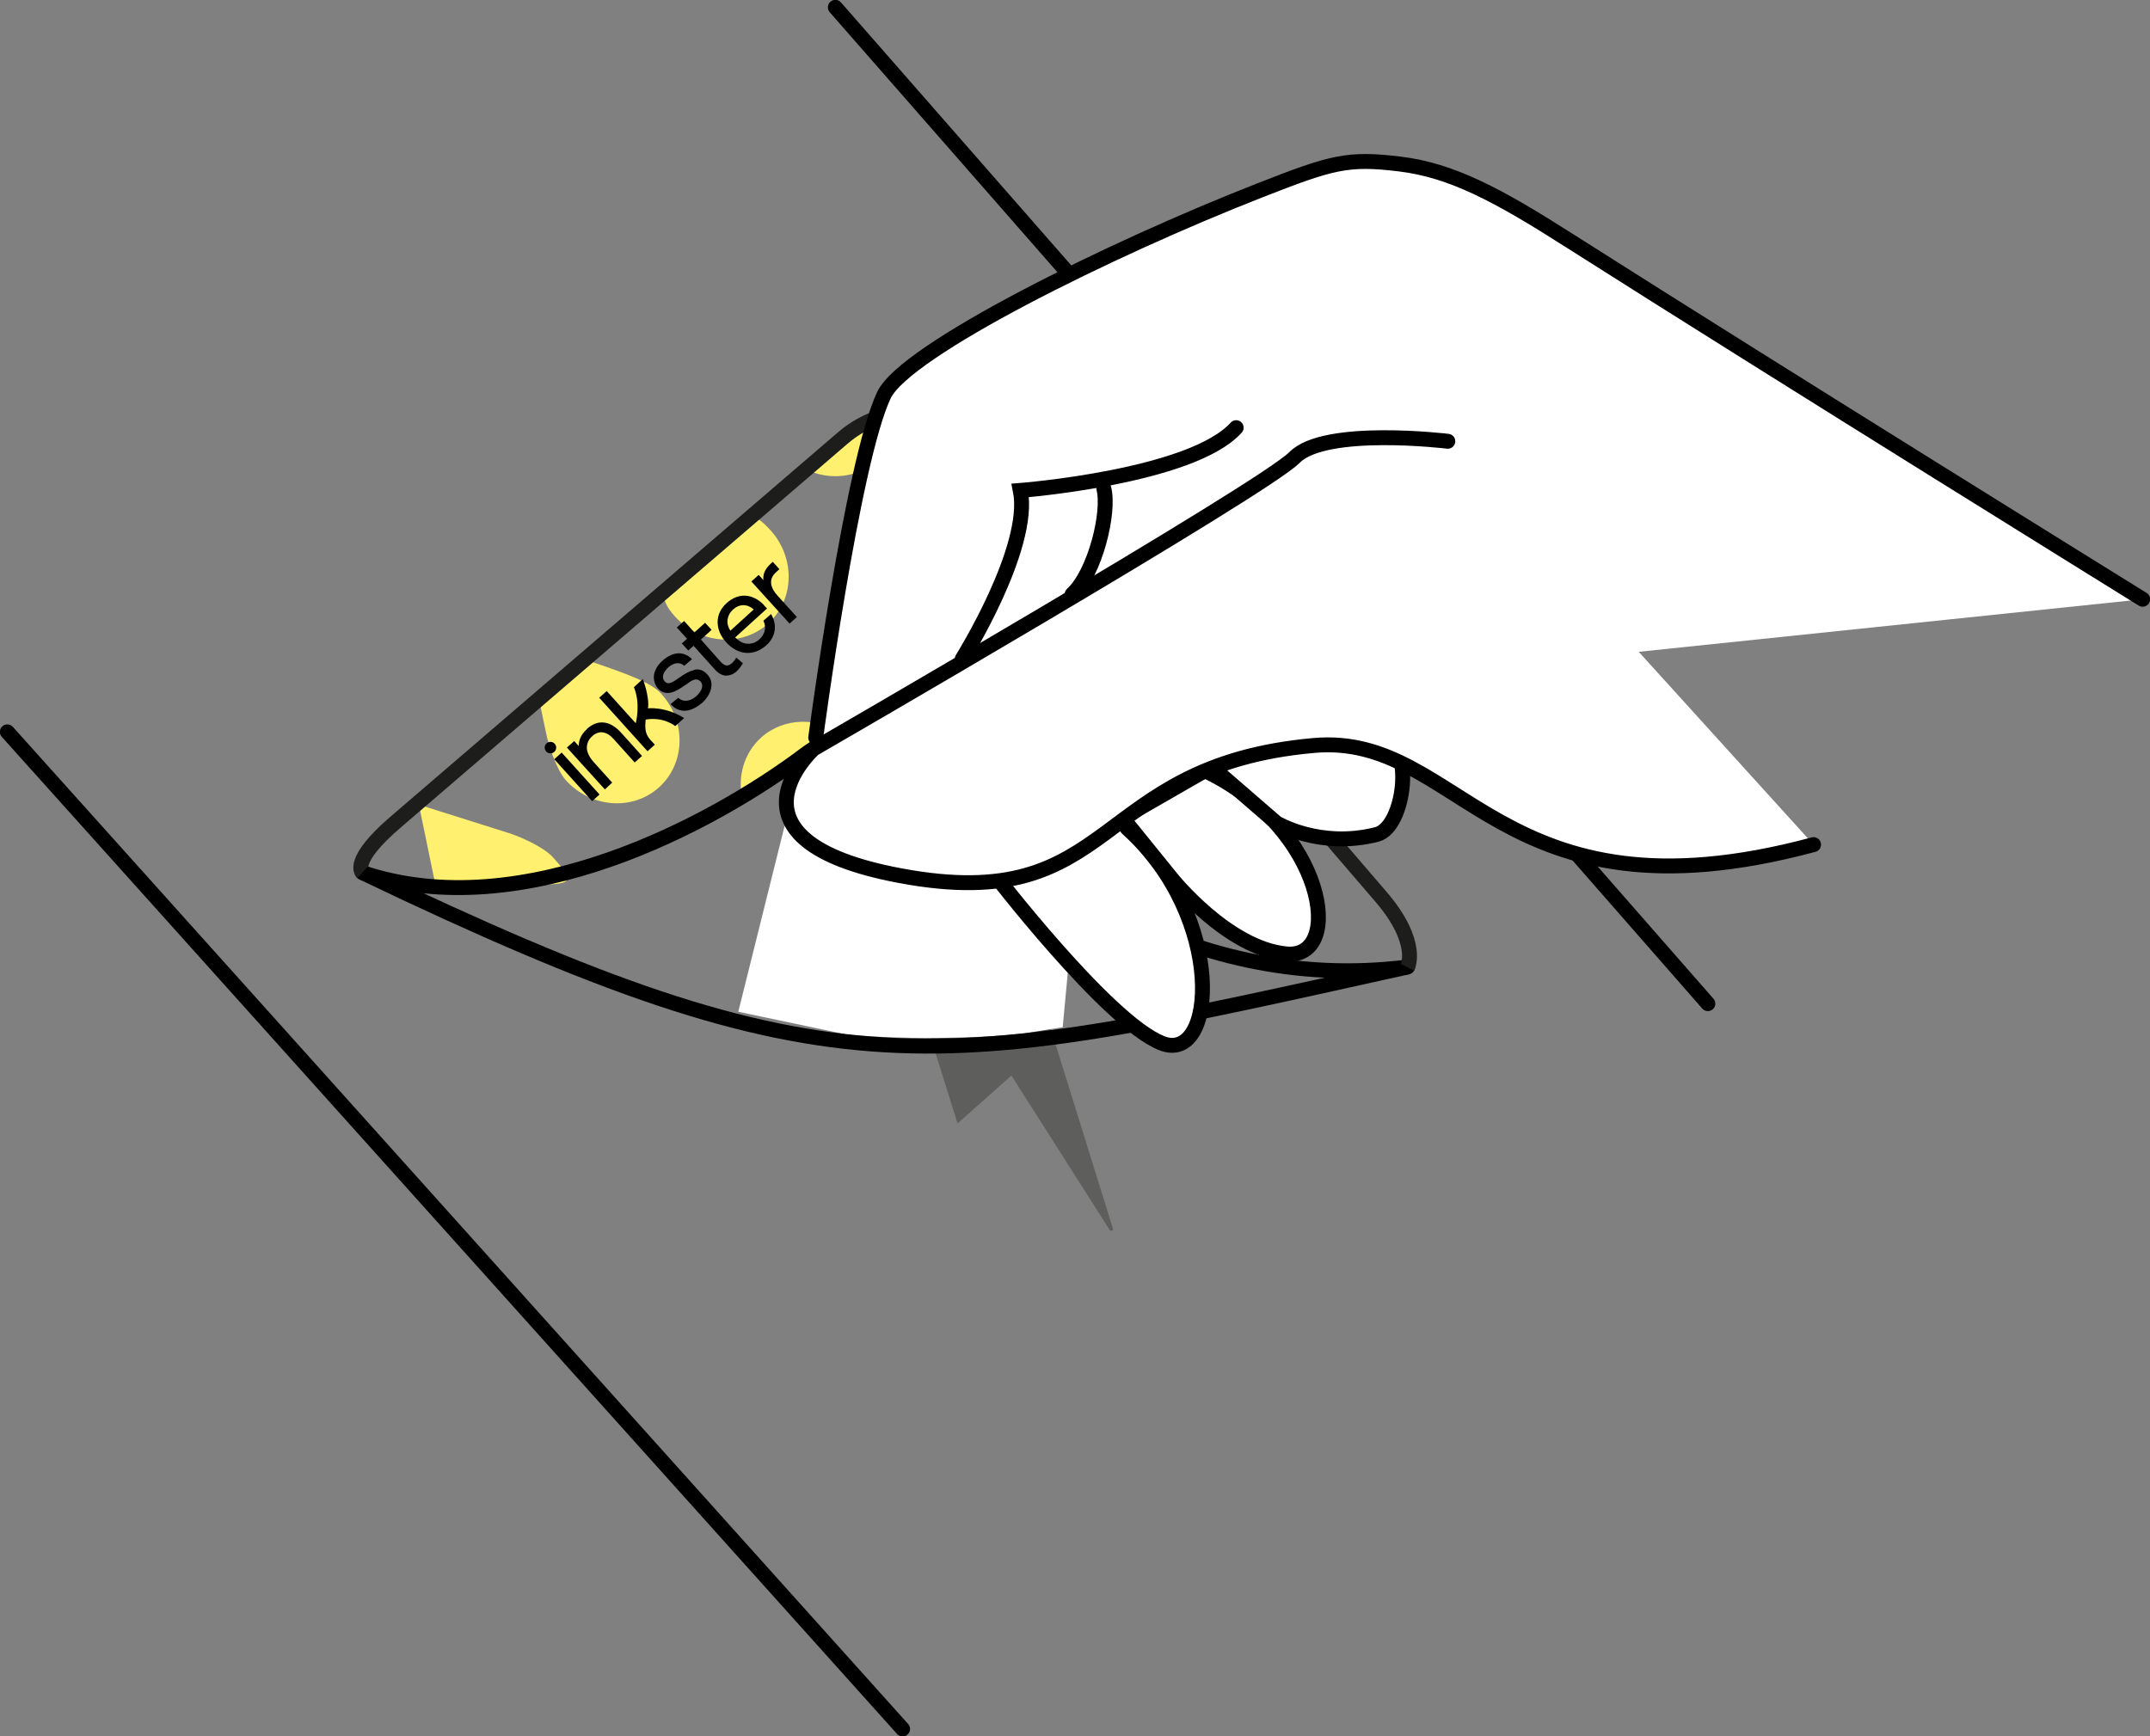 <?xml version="1.0" encoding="UTF-8"?>
<svg id="Ebene_1" data-name="Ebene 1" xmlns="http://www.w3.org/2000/svg" viewBox="0 0 82.18 66.38">
  <rect x="0" y="0" width="82.18" height="66.38" fill="#808080" stroke="none"/>
  <defs>
    <style>
      .cls-1, .cls-2 {
        fill: #fff;
      }

      .cls-3 {
        fill: #fff06f;
      }

      .cls-4 {
        fill: #fcea99;
      }

      .cls-5 {
        fill: #1d1d1b;
      }

      .cls-6 {
        fill: #5e5e5d;
      }

      .cls-2, .cls-7, .cls-8, .cls-9 {
        stroke-miterlimit: 10;
        stroke-width: .57px;
      }

      .cls-2, .cls-7, .cls-9 {
        stroke: #000;
      }

      .cls-2, .cls-9 {
        stroke-linecap: round;
      }

      .cls-7, .cls-8, .cls-9 {
        fill: none;
      }

      .cls-8 {
        stroke: #1d1d1b;
      }
    </style>
  </defs>
  <path class="cls-6" d="m37.61,39.57l2.06-1.82,2.87,9.22c.02.07-.08.12-.12.06l-3.76-5.91-2.06,1.83-2.7-8.64c-.03-.11.11-.18.18-.08l3.53,5.34"/>
  <line class="cls-9" x1=".28" y1="27.98" x2="34.5" y2="66.1"/>
  <line class="cls-9" x1="31.93" y1=".28" x2="65.28" y2="38.37"/>
  <g>
    <path class="cls-5" d="m37.87,28.5s-.07,0-.09-.03c-.03-.02-.03-.08,0-.11.06-.05.11-.11.17-.16.04-.04.09-.04.12,0,.03.04.03.08-.01.12-.01.01-.02.03-.04.04l-.16.14Z"/>
    <path class="cls-5" d="m38.28,25.15s.06.09.09.13c.03.05.03.1,0,.13-.04.03-.09.02-.12-.03-.04-.05-.08-.1-.11-.16-.03-.04-.05-.07-.02-.12.03-.04.07-.04.11-.03l.07.08Z"/>
    <path class="cls-5" d="m37.44,27.91c-.71.61-1.78.53-2.4-.18-.61-.71-.53-1.79.18-2.4.72-.61,1.79-.53,2.4.18.61.71.53,1.78-.18,2.4Zm-2.33-.36s.02-.01.03-.02c.05-.04.1-.09.15-.13.04-.03.09-.03.12,0,.03.03.03.08-.01.12-.01.01-.03.02-.04.03-.04.04-.09.08-.13.11.53.59,1.48.62,2.04.15-.02-.02-.04-.05-.06-.07-.03-.04-.07-.08-.09-.12-.02-.03-.01-.07.02-.09.03-.03.07-.03.1,0,.02.01.03.03.04.04.04.05.08.1.12.14.57-.51.64-1.45.15-2.04-.02.02-.04.03-.06.05-.05.04-.09.08-.14.11-.03.02-.07.01-.1-.02-.03-.03-.03-.06,0-.1.01-.02.03-.04.05-.05.05-.04.09-.08.14-.12-.59-.63-1.55-.58-2.04-.15.05.05.09.11.14.16.04.05.04.09,0,.13-.04.03-.08.02-.13-.02,0,0-.02-.02-.02-.03-.04-.05-.08-.09-.12-.14-.56.52-.64,1.44-.16,2.04Z"/>
    <path class="cls-5" d="m36.27,24.18c-.1-.11-.19-.22-.28-.33-.01-.01-.02-.02-.03-.04-.02-.04-.01-.08.02-.11.04-.02.07-.02.1,0,0,0,.02.02.02.02.13.15.26.3.39.45.05.06.05.1-.01.16-.15.13-.3.26-.45.38,0,0,0,0-.01.01-.05.04-.09.03-.13,0-.03-.04-.02-.08.02-.12.09-.08.18-.15.27-.23.01,0,.02-.02.03-.03,0,0,0,0,0-.01-.11.02-.23.03-.34.05-.38.08-.72.24-1.01.49-.58.51-.84,1.15-.79,1.92.03.38.15.73.36,1.05.04.06.08.11.12.17.03.05.03.1,0,.13-.04.03-.09.02-.12-.03-.2-.26-.35-.55-.44-.87-.13-.47-.12-.94.04-1.41.11-.33.28-.62.51-.87.37-.4.83-.65,1.36-.75.11-.02.21-.02.32-.04.01,0,.03,0,.05,0Z"/>
    <path class="cls-5" d="m35.04,28.68s-.02-.08,0-.11c.02-.03.06-.05.1-.03.08.04.15.08.23.12.04.02.05.06.03.1-.02.04-.05.06-.09.05-.09-.04-.18-.09-.27-.13Z"/>
    <path class="cls-5" d="m36.8,28.87s.03.12-.02.13c-.09.02-.19.03-.29.04-.04,0-.07-.03-.07-.07,0-.04.02-.08.06-.08.09-.01.17-.02.26-.03.02,0,.04.01.06.02Z"/>
    <path class="cls-5" d="m37.27,28.73c.04.06.02.12-.03.14-.08.03-.16.06-.24.08-.05.01-.09,0-.1-.05-.01-.04,0-.08.05-.1.08-.03.15-.06.23-.08.03,0,.06,0,.09,0Z"/>
    <path class="cls-5" d="m38.37,25.5s.11-.03.13.01c.04.08.07.15.1.23.02.05,0,.09-.05.1-.04.02-.08,0-.1-.05-.03-.07-.06-.14-.09-.21-.02-.04-.01-.07.01-.09Z"/>
    <path class="cls-5" d="m38.74,26.42s.02.05.02.07c0,.08,0,.15,0,.23,0,.06-.04.09-.08.09-.05,0-.08-.04-.08-.09,0-.08,0-.15,0-.23,0-.04.01-.07.05-.08.03,0,.06,0,.09,0Z"/>
    <path class="cls-5" d="m38.72,26.3c-.05.04-.12.03-.13-.02-.02-.09-.04-.17-.06-.26,0-.04.02-.07.06-.08.04-.01.08,0,.09.04.02.09.04.18.06.28,0,.02-.01.04-.02.05Z"/>
    <path class="cls-5" d="m38.61,27.39s0,.06,0,.09c-.03.08-.06.15-.1.22-.02.04-.07.06-.11.04-.04-.02-.06-.06-.04-.11.03-.07.06-.15.1-.22.03-.06.1-.07.15-.02Z"/>
    <path class="cls-5" d="m38.25,28.12s-.09.04-.12.02c-.03-.03-.04-.06-.02-.1.05-.08.1-.15.16-.22.02-.03.07-.03.1,0,.03.03.05.06.02.1-.05.08-.1.15-.14.21Z"/>
    <path class="cls-5" d="m35.85,28.86s0,.06,0,.08c-.01.02-.05.05-.07.04-.09-.02-.18-.04-.26-.08-.04-.01-.05-.05-.04-.1.01-.04.04-.06.08-.05.09.02.18.05.26.08,0,0,.02.01.04.03Z"/>
    <path class="cls-5" d="m37.66,28.66s-.12.07-.19.11c-.04.02-.09,0-.11-.03-.02-.04-.01-.08.02-.1.07-.05.14-.09.22-.13.04-.02.09,0,.11.03.02.04,0,.08-.05.13Z"/>
    <path class="cls-5" d="m34.96,28.43s.03.08.01.11c-.03.03-.07.05-.11.02-.07-.05-.14-.11-.21-.17-.03-.03-.03-.07,0-.1.03-.04.07-.04.11-.01.07.05.13.11.19.16Z"/>
    <path class="cls-5" d="m38.73,26.91s.01.06,0,.09c-.01.07-.03.15-.05.22-.01.05-.06.08-.1.07-.05-.01-.07-.05-.06-.11.01-.07.03-.15.05-.22,0-.03.04-.06.06-.07.02,0,.05,0,.09.01Z"/>
    <path class="cls-5" d="m36.33,28.91s.01.06,0,.08c-.01.02-.04.05-.06.05-.09,0-.18,0-.27-.02-.04,0-.07-.05-.06-.09,0-.04.04-.07.08-.07.08,0,.16.01.25.02.02,0,.04.02.06.03Z"/>
    <path class="cls-4" d="m35.12,27.55c-.48-.6-.41-1.52.16-2.04.04.05.08.09.12.14,0,0,.02.02.02.03.04.04.09.05.13.02.04-.03.04-.08,0-.13-.04-.05-.09-.11-.14-.16.49-.43,1.44-.48,2.04.15-.05.04-.09.08-.14.12-.02.02-.03.03-.05.05-.02.03-.02.07,0,.1.03.03.06.04.1.02.05-.03.09-.07.14-.11.02-.02.04-.03.06-.05.48.59.41,1.53-.15,2.04-.04-.05-.08-.1-.12-.14-.01-.02-.03-.03-.04-.04-.03-.03-.07-.02-.1,0-.03.03-.04.06-.02.09.03.04.06.08.09.12.02.03.04.05.06.07-.56.47-1.5.43-2.04-.15.04-.04.09-.08.13-.11.01-.01.03-.02.04-.03.04-.04.04-.08.01-.12-.03-.03-.08-.04-.12,0-.05.04-.1.08-.15.13,0,0-.01.01-.03.02Zm.88-1.44s-.02-.02-.03-.04c-.06-.07-.13-.15-.19-.22-.04-.05-.09-.06-.13-.03-.04.03-.04.08,0,.14,0,0,.01.01.02.02.14.16.28.32.41.48.02.03.03.05.02.08-.01.04-.01.08,0,.12,0,.03,0,.05-.03.07-.09.07-.17.15-.26.22-.02.01-.04.03-.04.05,0,.03,0,.06,0,.09.02.03.05.04.09.03.02,0,.04-.02.06-.04.09-.07.17-.15.26-.22.02-.02.04-.03.07-.01.09.04.2,0,.26-.07.07-.09.08-.2.02-.3-.05-.08-.15-.12-.25-.1-.03,0-.05,0-.07-.02-.07-.08-.14-.17-.22-.25Z"/>
    <path class="cls-5" d="m36,26.1c.07.08.15.17.22.25.02.02.04.03.07.02.09-.02.2.02.25.1.06.1.06.21-.02.3-.06.07-.17.1-.26.07-.03-.01-.05,0-.07.01-.08.07-.17.15-.26.22-.02.01-.04.03-.06.04-.03.01-.07,0-.09-.03-.01-.02-.01-.06,0-.09,0-.02.03-.03.04-.05.08-.07.17-.15.26-.22.02-.02.03-.04.03-.07,0-.04,0-.08,0-.12.01-.04,0-.06-.02-.08-.14-.16-.28-.32-.41-.48,0,0-.01-.01-.02-.02-.04-.05-.05-.1,0-.14.04-.03.09-.02.13.03.06.07.13.15.19.22.01.01.02.02.03.04Zm.28.46s-.04.08,0,.11c.03.03.08.04.11,0,.03-.03.04-.08,0-.11-.03-.03-.08-.04-.11,0Z"/>
  </g>
  <path class="cls-5" d="m37.09,30.53l-.04.33-.16-.03.08-.47.12-.1.86,1-.14.12-.72-.84Z"/>
  <path class="cls-5" d="m37.83,30.49s-.06-.08-.09-.12c-.03-.04-.06-.09-.08-.13-.02-.05-.04-.09-.05-.14-.01-.05-.02-.1-.01-.15s.02-.09.04-.14c.02-.05.06-.09.1-.13s.09-.07.14-.08c.05-.01.1-.02.14-.02s.1.02.14.04c.05.02.09.05.13.08.04.03.08.06.12.1.04.04.07.07.1.11.05.05.09.11.13.18.04.07.07.14.09.21.02.07.02.15,0,.22-.02.07-.06.14-.13.2s-.14.09-.22.1c-.07,0-.15,0-.22-.04s-.14-.07-.2-.12c-.06-.05-.11-.1-.16-.16Zm.14-.12s.06.07.11.11.09.08.14.11c.05.03.1.05.15.05.05,0,.1-.01.15-.05s.07-.09.07-.14c0-.05,0-.11-.03-.16-.02-.05-.05-.11-.08-.15s-.07-.09-.09-.12c-.02-.02-.04-.05-.07-.08-.03-.03-.05-.05-.08-.08-.03-.02-.06-.05-.1-.07-.03-.02-.07-.03-.1-.04-.03,0-.07-.01-.1,0-.03,0-.07.02-.1.05s-.05.06-.06.09c-.01.03-.02.07-.01.1,0,.04.01.07.03.11.01.04.03.07.05.1.02.03.04.07.07.1s.04.06.06.08Z"/>
  <path class="cls-5" d="m40.15,29.36l-.13.11-.08-.1h0c0,.06,0,.12-.03.17s-.06.1-.11.14c-.05.04-.11.08-.16.09-.06.02-.11.02-.17.02s-.11-.02-.16-.05c-.05-.03-.1-.07-.14-.12s-.07-.1-.1-.16c-.02-.06-.03-.11-.03-.17s.02-.11.04-.17c.03-.05.07-.1.12-.15.05-.04.1-.07.16-.09.06-.02.12-.02.17,0h0s-.42-.5-.42-.5l.13-.11.92,1.07Zm-.43.2s.06-.06.08-.1c.02-.04.03-.07.03-.11,0-.04,0-.07-.02-.11-.01-.04-.04-.07-.06-.11s-.06-.06-.1-.08-.07-.03-.11-.04c-.04,0-.07,0-.11.01-.04.01-.07.03-.11.06s-.06.06-.08.1c-.02.04-.03.07-.03.11,0,.04,0,.07.02.11s.04.07.07.11.06.06.1.08c.04.02.07.03.11.04.04,0,.07,0,.11-.01.04-.01.07-.03.11-.06Z"/>
  <path class="cls-5" d="m39.85,28.61c0-.06.03-.12.06-.18.03-.06.07-.11.12-.15s.1-.07.14-.09c.05-.02.09-.03.13-.03.04,0,.08.01.11.03.03.02.06.04.09.07l.29.34s.04.04.06.06c.02.02.04.04.05.05l-.11.1s-.06-.06-.09-.1h0c0,.07,0,.13-.02.18-.02.05-.06.1-.11.14-.03.03-.06.05-.1.06-.04.02-.07.02-.11.03s-.07,0-.1-.02c-.03-.01-.06-.04-.09-.07-.04-.04-.06-.09-.06-.13,0-.05,0-.09.02-.14.02-.05.05-.09.08-.14.04-.05.08-.09.13-.13l.09-.08-.02-.03s-.03-.03-.05-.04c-.02-.01-.04-.02-.07-.02-.02,0-.05,0-.08,0-.03,0-.05.03-.08.05-.02.02-.04.04-.06.06-.01.02-.03.04-.03.06,0,.02-.02.04-.02.06,0,.02,0,.04-.01.06h-.14Zm.59-.04s-.06.05-.09.08c-.03.03-.05.06-.07.09-.02.03-.03.06-.03.09,0,.03,0,.06.03.09.03.04.07.06.11.05s.08-.03.13-.06c.03-.03.06-.06.07-.09.01-.03.02-.06.02-.1s0-.06-.02-.09-.03-.05-.05-.08l-.04-.04-.07.06Z"/>
  <path class="cls-5" d="m40.42,27.97l.15-.13.65.35h0s-.26-.69-.26-.69l.14-.12.38,1.08s.02.08.03.11c0,.03.01.07,0,.1s-.01.06-.03.09c-.02.03-.04.06-.08.09-.02.02-.04.03-.06.05-.02.01-.04.02-.07.03l-.08-.13s.06-.03.09-.05c.02-.02.03-.03.04-.05,0-.02.01-.03.02-.05,0-.02,0-.04,0-.06s-.01-.04-.02-.06l-.05-.14-.85-.43Z"/>
  <path class="cls-5" d="m41.71,27.16s-.06,0-.1,0-.07.02-.1.05-.05.05-.06.09,0,.06.01.08c.02.02.04.03.06.03.02,0,.05,0,.07,0,.02,0,.05-.02.07-.03.02-.01.04-.02.06-.03.03-.02.07-.03.1-.04.03-.01.06-.02.09-.02s.06,0,.09.02c.03.01.06.04.08.07.03.04.05.08.06.12,0,.04,0,.08,0,.12-.01.04-.03.08-.06.11-.03.04-.06.07-.09.1-.06.05-.11.08-.17.1-.06.02-.12.02-.19,0l.03-.16s.08,0,.12,0c.04,0,.08-.02.11-.06.02-.01.03-.03.04-.05.01-.02.02-.04.03-.05,0-.02,0-.04,0-.05s0-.03-.02-.05c-.02-.02-.04-.03-.06-.03-.02,0-.04,0-.07,0-.02,0-.04.02-.07.03-.02.01-.04.02-.06.03-.03.02-.07.03-.1.04-.03.01-.06.02-.09.02-.03,0-.06,0-.09-.01-.03-.01-.06-.03-.09-.07-.03-.03-.05-.07-.06-.11s0-.08,0-.11.03-.07.05-.11.05-.07.08-.09c.05-.04.1-.07.15-.09s.11-.02.17,0l-.03.16Z"/>
  <path class="cls-1" d="m40.62,39.27l-1.5.24c-1.95.22-4.76.22-6.72.05l-4.18-.88,2.16-8.67,10.65,4.87-.41,4.39Z"/>
  <g>
    <path d="m23.03,27.61c-.28.25-.35.51-.35.7l-.18-.2-.3.27,1.56,1.74.31-.28-.78-.87c-.17-.18-.26-.38-.27-.56,0-.18.07-.35.22-.48.29-.26.6-.21.91.13l.85.95.31-.27-.87-.97h0c-.24-.27-.5-.41-.75-.43-.23-.01-.45.08-.66.27Z"/>
    <path d="m28.96,23.56c-.09-.13-.13-.29-.11-.45.02-.16.1-.3.21-.41.27-.25.6-.25.87-.01l-.97.87Z"/>
    <rect x="22.4" y="28.43" width=".41" height="2.34" transform="translate(-13.99 22.67) rotate(-41.91)"/>
    <circle cx="21.51" cy="28.38" r=".24" transform="translate(-13.45 21.62) rotate(-41.9)"/>
  </g>
  <g>
    <g>
      <path class="cls-3" d="m33.07,16.02c.49.99.46,1.58.46,1.58-.75.68-1.84.78-2.74.34l2.28-1.92Z"/>
      <path class="cls-3" d="m28.52,19.66c.41.12.56.21.93.61.96,1.06.92,2.66-.09,3.57s-2.6.79-3.56-.27c-.37-.41-.42-.64-.5-1.06l3.22-2.85Z"/>
      <path class="cls-3" d="m20.6,26.62l1.71-1.42c1.8.6,2.61.92,2.97,1.33.96,1.06.92,2.66-.09,3.57s-2.6.79-3.56-.27c-.37-.41-.68-1.4-.76-1.82l-.29-1.38Z"/>
      <path class="cls-3" d="m16,30.76l3.39,1.07c.41.12,1.37.53,1.74.94.96,1.06.64,1-.72,1.08-2.06.12-3.68.48-3.75.06l-.65-3.15Z"/>
      <path class="cls-3" d="m28.37,30.54c-.18-.85.06-1.74.72-2.34.88-.79,2.21-.8,3.17-.08.14.1-3.89,2.42-3.89,2.42Z"/>
    </g>
    <g>
      <path d="m22.44,27.87c-.26.23-.32.47-.32.65l-.17-.19-.28.25,1.45,1.6.28-.26-.72-.8c-.15-.17-.24-.35-.25-.52,0-.17.06-.32.2-.45.26-.24.56-.2.84.12l.79.88.28-.25-.8-.89h0c-.23-.25-.46-.38-.7-.39-.21-.01-.41.07-.61.25Z"/>
      <path d="m26.52,25.62c-.17.04-.35.14-.56.29-.27.19-.43.29-.56.13-.12-.13-.06-.34.15-.53.2-.18.44-.21.6-.06h.01s.29-.25.29-.25l-.02-.02c-.16-.15-.35-.22-.54-.2-.19.02-.38.11-.57.28,0,0,0,0,0,0-.2.18-.32.4-.33.62,0,.16.05.31.15.43.14.16.3.21.5.17.18-.04.37-.16.55-.29h.01c.25-.19.42-.3.58-.13.12.13.06.35-.16.55-.12.11-.25.17-.38.18-.12.01-.23-.03-.31-.11h-.01s-.29.24-.29.24l.02.02c.16.17.36.25.57.23.21-.02.42-.13.63-.31.17-.16.29-.35.33-.54.04-.2,0-.38-.14-.53-.15-.17-.32-.23-.52-.18Z"/>
      <path d="m27.91,24.1c-.08-.12-.12-.27-.1-.41.02-.15.09-.28.2-.38.25-.23.55-.23.8-.01l-.89.81Zm1.3-.96h0c-.44-.46-.99-.49-1.44-.08-.22.2-.34.45-.34.72,0,.27.11.54.33.78s.48.38.75.4c.28.02.54-.08.78-.29.18-.16.29-.36.32-.57.03-.21-.02-.42-.13-.61v-.02s-.3.26-.3.26h0c.06.13.08.26.05.38-.03.12-.09.23-.2.33-.14.13-.3.18-.47.17-.16-.01-.32-.1-.46-.24h0s1.21-1.1,1.21-1.1v-.02s-.06-.05-.08-.08c-.01-.01-.02-.02-.03-.03Z"/>
      <path d="m29.45,21.56c-.13.12-.21.24-.25.37-.02.08-.03.16-.02.25l-.18-.2-.28.25,1.46,1.61.28-.25-.75-.83c-.09-.1-.2-.25-.23-.42-.03-.17.03-.32.17-.45l.14-.13-.25-.28-.09.08Z"/>
      <rect x="21.86" y="28.62" width=".38" height="2.16" transform="translate(-14.22 22.44) rotate(-42.09)"/>
      <circle cx="21.04" cy="28.58" r=".22" transform="translate(-13.73 21.47) rotate(-42.08)"/>
      <path d="m28.14,25.15c-.04.06-.1.15-.17.21-.02.02-.08.06-.15.08-.08.01-.15-.02-.22-.09h-.01s-.8-.9-.8-.9l.41-.37-.25-.27-.41.37-.39-.44-.28.25.39.43-.2.18.25.27.2-.18.81.9c.12.14.27.23.42.24.14,0,.27-.04.4-.15,0,0,0,0,0,0,.12-.11.18-.2.25-.31v-.02s-.26-.22-.26-.22v.02Z"/>
      <path d="m22.91,26.67l.28-.25,1.11,1.23s.2-.73-.07-1.38l.34-.31s.26.66.2,1.12c0,0,.65-.08,1.38.37l-.34.31s-.44-.37-1.13-.25c-.07.58.11.7.35.96l-.28.25-1.85-2.05Z"/>
    </g>
  </g>
  <g>
    <path class="cls-7" d="m53.79,36.97c-8.64,1.08-15.12-4.18-18.21-7.62-1.29-1.43-3.28-1.66-4.79-.52-3.56,2.68-10.83,6.58-16.94,4.53"/>
    <path class="cls-9" d="m13.85,33.36c18.19,8.72,21.74,7.64,39.95,3.61"/>
  </g>
  <path class="cls-8" d="m13.85,33.36s-.48-.43,1.27-1.93l17.1-14.69c1.75-1.5,4.38-1.3,5.88.45l14.69,17.1c1.5,1.75,1.01,2.69,1.01,2.69"/>
  <g>
    <path class="cls-2" d="m31.18,28.2s1.4-10.56,2.61-13.1c.82-1.71,8.61-5.57,14.36-7.82,2.78-1.09,3.36-1.25,5.35-1.01s3.75,1.18,6.49,2.93c8.21,5.22,21.91,13.71,21.91,13.71"/>
    <path class="cls-2" d="m36.78,25.19s2.66-4.25,2.22-6.44c0,0,6.54-.51,8.25-2.4"/>
    <path class="cls-2" d="m42.19,18.67c.24.9-.33,3.24-1.21,4.05"/>
    <path class="cls-2" d="m37.88,33.26s4.42,5.78,6.52,6.62,2.47-4.81-1.32-8.22"/>
    <path class="cls-2" d="m46.07,29.47c4.6,2.19,5.35,7.21,3.1,7-2.25-.21-4.39-2.89-4.39-2.89l-1.87-2.31,3.15-1.81Z"/>
    <path class="cls-2" d="m52.82,28.18c1.27.24.88,3.44-.19,3.72-2.19.56-3.84-.44-3.84-.44l-2.31-2s1.76-2.14,6.33-1.28Z"/>
    <path class="cls-2" d="m55.34,16.87s-4.69-.57-5.86.62-18.38,11.14-18.38,11.14c0,0-3.88,3.51,3.32,4.85,8.35,1.56,7.22-4.22,15.8-4.98,5.65-.5,7.02,7.04,19.1,3.79"/>
  </g>
</svg>